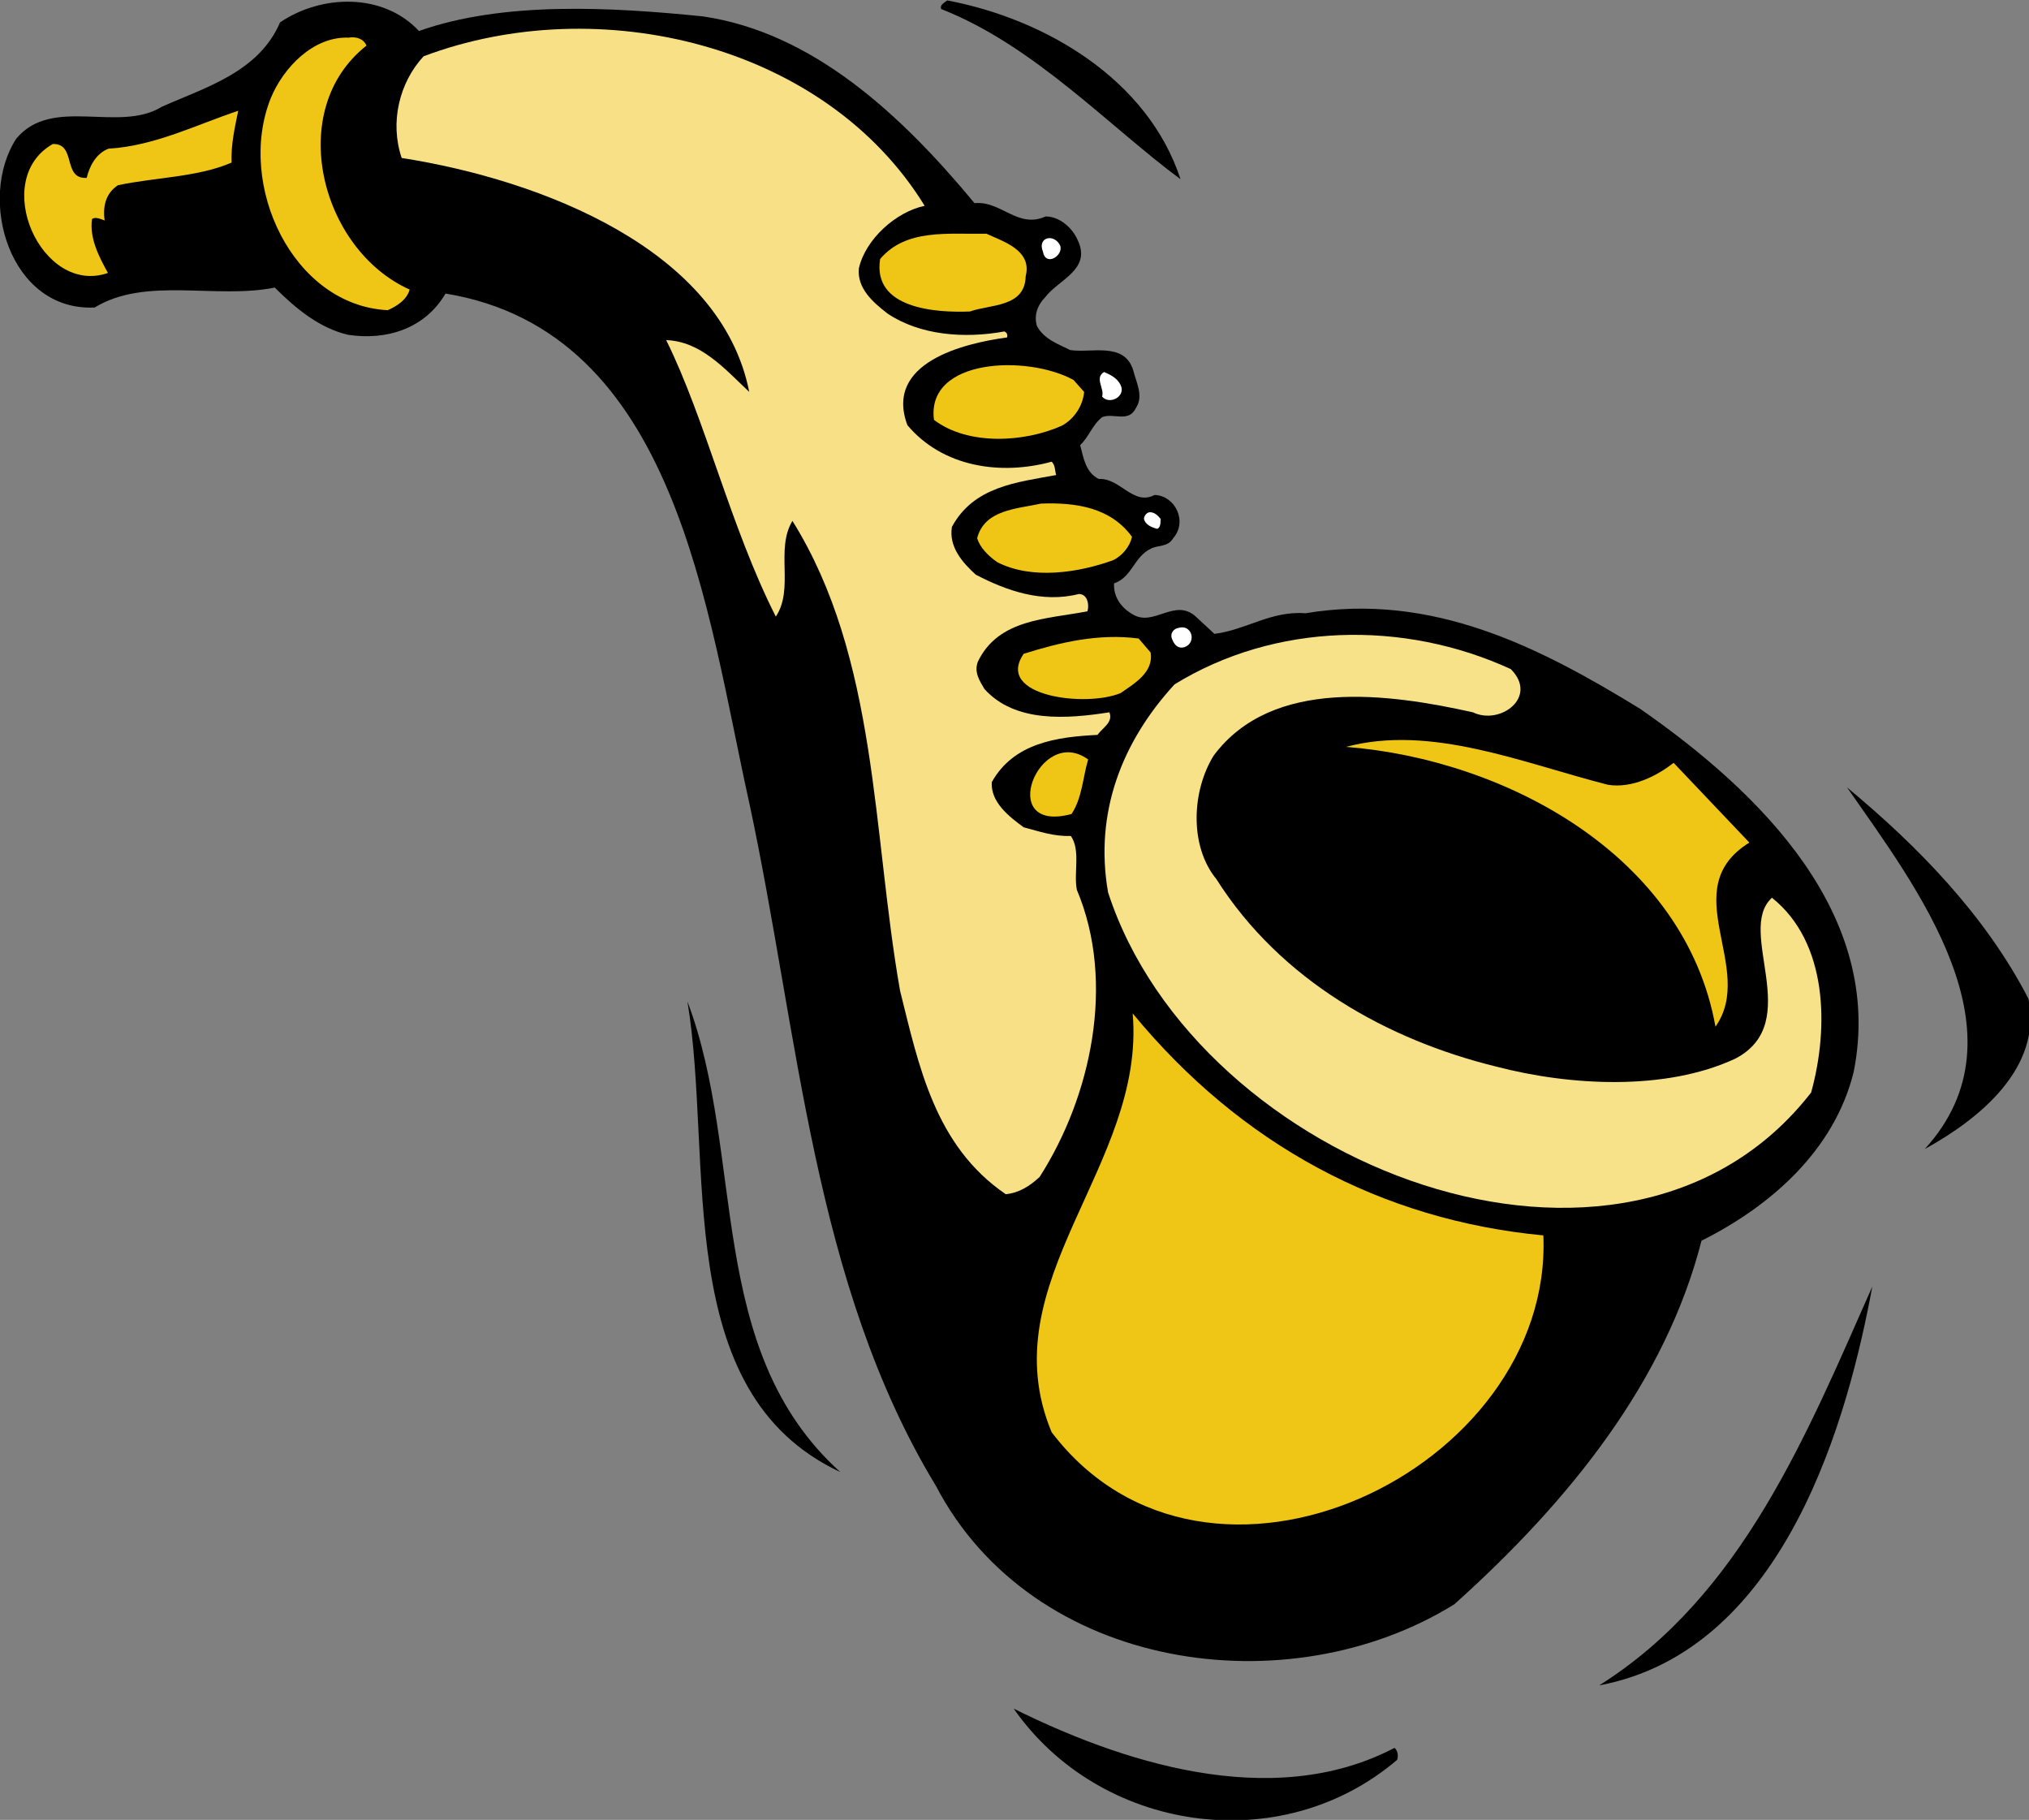<?xml version="1.0" encoding="UTF-8" standalone="no"?>
<svg
   xmlns:dc="http://purl.org/dc/elements/1.1/"
   xmlns:cc="http://creativecommons.org/ns#"
   xmlns:rdf="http://www.w3.org/1999/02/22-rdf-syntax-ns#"
   xmlns:svg="http://www.w3.org/2000/svg"
   xmlns="http://www.w3.org/2000/svg"
   viewBox="0 0 407 364.973"
   height="364.973"
   width="407"
   xml:space="preserve"
   id="svg2"
   version="1.1"><rect x="0" y="0" width="407" height="364.973" fill="#808080" stroke="none"/><defs
     id="defs6" /><g
     transform="matrix(1.333,0,0,-1.333,0,364.973)"
     id="g10"><g
       transform="scale(0.1)"
       id="g12"><path
         id="path14"
         style="fill:#000000;fill-opacity:1;fill-rule:nonzero;stroke:none"
         d="m 1776.45,2468.34 c -107,79 -220,200.99 -360,255.99 -2.99,6 5,10 9,13.01 148.01,-28.01 302.01,-119 351,-269" /><path
         id="path16"
         style="fill:#000000;fill-opacity:1;fill-rule:nonzero;stroke:none"
         d="m 630.453,2691.33 c 127.004,45 289,36.01 427.007,22.01 165,-24.01 297.99,-147.01 408.99,-281 40,3.99 65,-39 107.01,-20 20.99,0 40,-17.01 47.99,-35 22.01,-45 -28.99,-60 -48.99,-87.01 -11.01,-11 -17.01,-26.99 -12.01,-42.99 11,-20 32.01,-27.01 50,-36.01 32.01,-5 82.01,13 95,-31 4,-16.99 16,-37.99 4,-56 -10.99,-23 -34,-6.99 -50.99,-14 -15,-11.99 -20,-30 -33.01,-41.99 5,-19.01 8.01,-41 28.01,-51 31.99,1.99 51.99,-41.01 84,-24 31,-1 50,-40 27.99,-65 -7.99,-14.01 -22.99,-10 -34,-16 -25,-12.01 -27.99,-43.01 -55,-52.01 -1,-20 10,-36 27.01,-46 31.99,-20.99 64,25 95.99,-4 l 28.01,-26 c 47.99,6 85,35 136.99,31 192.01,32.01 354.01,-51.99 504.01,-144 180.99,-126 368,-310 320.99,-546 -29,-117.99 -125,-201.994 -229,-253.998 -53.99,-211 -197.99,-391 -371.99,-547 -250,-155 -634.01,-100.996 -780,178.004 -185,305 -206,677.994 -281,1027.994 -64,287.01 -109,709 -457.007,766 -31,-52.99 -89,-71 -146.996,-62 -42.004,10 -77.004,38.01 -110,71 -89.004,-17.99 -194.004,17.01 -271,-30 -128.004,-6 -177.004,163.01 -118.004,254 54.004,65 154.004,8.01 219.004,48.01 65,28.99 145.996,51.99 177.996,126.99 62.004,42 155,45 209,-13" /><path
         id="path18"
         style="fill:#f7e085;fill-opacity:1;fill-rule:nonzero;stroke:none"
         d="m 1391.45,2428.34 c -42.99,-9.01 -88.99,-50 -98.99,-94.01 -3.01,-30 21,-50.99 42.99,-68 49,-32.99 116,-37.99 176,-27 4,-1.99 5,-5 4,-9 -66,-9 -185,-37.99 -150,-131.99 53.01,-63.01 140,-76 217.01,-55 6,-5 5,-16 6.99,-20 -59,-11 -124,-17.01 -156.99,-78.01 -5,-30 16,-54 36,-71.99 45.99,-24.01 100,-43.01 155,-29.01 12.99,0 15.99,-15.99 12.99,-25.99 -61,-12.01 -133.99,-11 -165,-76 -6,-16.01 3,-29 10,-41.01 46.01,-51 124,-45 188,-35 6,-15 -10,-22.99 -18,-33.99 -61,-3.01 -126,-12.01 -158.99,-71.01 -2.01,-30 26,-52 47.99,-67.99 23.01,-6 45,-14.01 71,-13.01 15,-21.99 4,-55 9,-81 59,-140 21,-311.99 -56,-431.994 -15,-14 -30.99,-24 -50.99,-26.004 -107.01,72.998 -131,193.998 -159.01,306.008 -41.99,237.99 -33,500 -161.99,706.99 -26.01,-43 2.99,-101.99 -25,-144 -68.01,134 -106.01,297.01 -165,416 51.99,-2 86.99,-42 125,-77.99 -42.01,214 -312.007,319 -523.007,351.99 -18,53.01 -4,113.01 33.004,153.01 262.996,99 603.993,19 753.993,-225" /><path
         id="path20"
         style="fill:#efc516;fill-opacity:1;fill-rule:nonzero;stroke:none"
         d="m 551.453,2669.33 c -122.996,-96.99 -68.996,-306.99 65,-366.99 -3.996,-15 -18.996,-25 -32.996,-31.01 -143.004,7.01 -228.004,189 -176,319 18.996,46 63.996,93.01 116.996,91 12,2.01 23.004,-2 27,-12" /><path
         id="path22"
         style="fill:#efc516;fill-opacity:1;fill-rule:nonzero;stroke:none"
         d="m 358.457,2571.33 c -5,-25 -11,-50 -10,-77.99 -51,-22.01 -114.004,-22.01 -171,-34.01 -18.004,-11.99 -23.004,-30.99 -20,-53 -6.004,2.01 -14,6.01 -19,2.01 -4.004,-28.01 10,-56 24,-81 -100,-35 -178.004,140 -83.004,193.99 36,1.01 14.004,-52.99 51,-51 4,17.01 14,37.01 33.004,44 69,4.01 131.996,36 195,57" /><path
         id="path24"
         style="fill:#efc516;fill-opacity:1;fill-rule:nonzero;stroke:none"
         d="m 1543.46,2322.34 c -1,-47.01 -53.01,-42.01 -84.01,-53.01 -50.99,-1.99 -146.99,4.01 -135,79.01 39.01,45.99 102,36.99 160,37.99 26,-12 69.01,-25 59.01,-63.99" /><path
         id="path26"
         style="fill:#ffffff;fill-opacity:1;fill-rule:nonzero;stroke:none"
         d="m 1595.45,2368.34 c 5,-15 -21.99,-32.01 -26,-9.01 -9,22 17,28.01 26,9.01" /><path
         id="path28"
         style="fill:#efc516;fill-opacity:1;fill-rule:nonzero;stroke:none"
         d="m 1631.45,2148.34 c -2,-21 -15,-41 -33.99,-51 -56.01,-25 -141.01,-30 -192.01,8.99 -11.99,93 141,98 210,60 l 16,-17.99" /><path
         id="path30"
         style="fill:#ffffff;fill-opacity:1;fill-rule:nonzero;stroke:none"
         d="m 1686.45,2158.34 c 8,-17.01 -17,-30 -27.99,-17.01 4,12.01 -12.01,28 2.99,37.01 9,-4.01 20,-9.01 25,-20" /><path
         id="path32"
         style="fill:#efc516;fill-opacity:1;fill-rule:nonzero;stroke:none"
         d="m 1703.46,1930.33 c -3.01,-14 -14.01,-27.99 -28.01,-35 -51.99,-19 -122.99,-30 -175,-2.99 -12.99,8.99 -26,21.99 -30,36 11,42.99 60,44 96,51.99 53,2.01 105,-6 137.01,-50" /><path
         id="path34"
         style="fill:#ffffff;fill-opacity:1;fill-rule:nonzero;stroke:none"
         d="m 1746.45,1957.34 c 0,-6.01 0,-13.01 -5,-15 -7.99,1.99 -17.99,6 -20,15 0,3.99 4,10 9,10 7.01,0 12.01,-5 16,-10" /><path
         id="path36"
         style="fill:#ffffff;fill-opacity:1;fill-rule:nonzero;stroke:none"
         d="m 1782.46,1764.33 c -11.01,-3 -16.01,5 -19,13.01 -3.01,7.99 2.99,15 10,16 20,5.99 27.99,-22.01 9,-29.01" /><path
         id="path38"
         style="fill:#f7e189;fill-opacity:1;fill-rule:nonzero;stroke:none"
         d="m 2273.46,1731.33 c 41.99,-42 -16,-85 -57,-65 -126.01,28 -302.01,53 -390.01,-65 -32.99,-52.99 -37,-136 4,-186 97.01,-152.99 258.01,-241.99 421.01,-281.99 111,-29.01 255,-37.01 360,11.99 105,55 0,192.01 55,242.01 83.99,-67.01 86,-195 58.99,-293.01 -280,-359.998 -924,-110.994 -1057.99,301 -21.01,120 21,227.01 100,313.01 151,92.99 345,96.99 506,22.99" /><path
         id="path40"
         style="fill:#efc516;fill-opacity:1;fill-rule:nonzero;stroke:none"
         d="m 1731.45,1756.33 c 5,-30 -25,-47 -45,-61 -52,-21.99 -190,-5 -146,59 54,17 112.01,31 173.01,23.01 l 17.99,-21.01" /><path
         id="path42"
         style="fill:#efc516;fill-opacity:1;fill-rule:nonzero;stroke:none"
         d="m 2419.45,1557.34 c 37.01,-6.01 75,13.99 99.01,32.99 l 114,-120 c -113.01,-70 11,-189 -51,-276.99 -46.01,256.99 -315,401.99 -556.01,420.99 128.01,34.01 265,-24 394,-56.99" /><path
         id="path44"
         style="fill:#efc516;fill-opacity:1;fill-rule:nonzero;stroke:none"
         d="m 1637.46,1595.33 c -8.01,-26.99 -9,-57.99 -25,-81.99 -115,-31 -49,135.99 25,81.99" /><path
         id="path46"
         style="fill:#000000;fill-opacity:1;fill-rule:nonzero;stroke:none"
         d="m 3052.46,1235.33 c 21,-104 -74,-181 -156,-226 157.99,173.01 -12.01,393.01 -117.01,544.01 106,-88.01 208.01,-192.01 273.01,-318.01" /><path
         id="path48"
         style="fill:#000000;fill-opacity:1;fill-rule:nonzero;stroke:none"
         d="m 1264.45,523.336 c -256.99,120 -190,466.996 -230,707.994 88.01,-232.994 26,-523.994 230,-707.994" /><path
         id="path50"
         style="fill:#efc516;fill-opacity:1;fill-rule:nonzero;stroke:none"
         d="m 2322.46,879.332 c 15,-353 -506.01,-604 -740,-295.996 -94,225.996 141.99,400.996 121.99,630.004 163.01,-198.01 375,-311.004 618.01,-334.008" /><path
         id="path52"
         style="fill:#000000;fill-opacity:1;fill-rule:nonzero;stroke:none"
         d="m 2406.46,202.336 c 215,135 312.99,378.996 411,600 -35,-189 -128.01,-547.004 -411,-600" /><path
         id="path54"
         style="fill:#000000;fill-opacity:1;fill-rule:nonzero;stroke:none"
         d="m 2098.46,108.336 c 5,-4.004 5.99,-12.004 4,-18.004 -176.01,-150 -448.01,-107.996 -577.01,77.004 155,-77.004 386,-157.004 573.01,-59" /></g></g></svg>